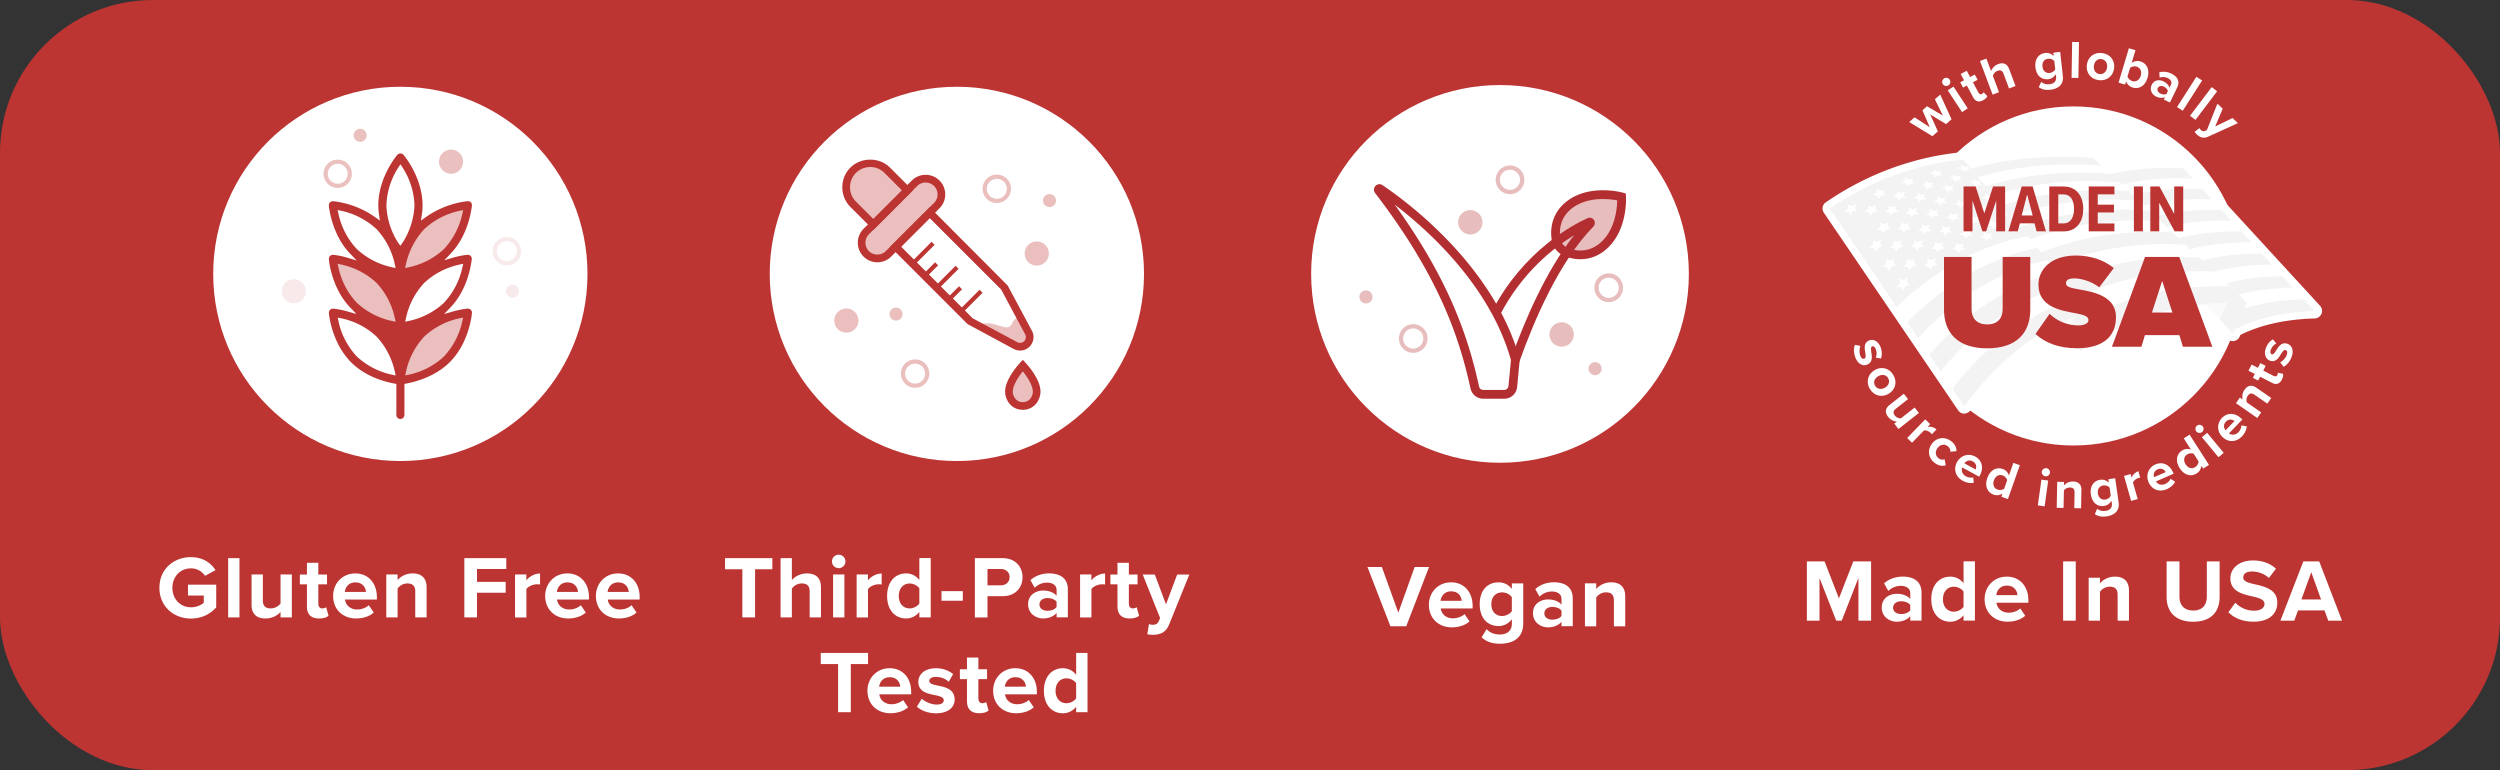 <svg xmlns="http://www.w3.org/2000/svg" id="Layer_1" data-name="Layer 1" viewBox="0 0 655 201.78"><rect x="0" y="0" width="655" height="201.78" fill="#333333" stroke="none"/><defs><style>.cls-2{opacity:.32}.cls-4,.cls-5,.cls-6,.cls-7,.cls-8,.cls-9{stroke-width:0}.cls-5{fill:#b32e31}.cls-6{fill:#bc3533}.cls-7{fill:#8d8d8c}.cls-8{fill:#806fa9}.cls-9{fill:#fff}</style></defs><rect width="655" height="201.78" class="cls-6" rx="40.07" ry="40.07"/><g class="cls-2"><path d="m112.58 67.08 13.52 5.69 2.74 11.6-6.49-1.32-6.76-5.62-3.01-10.35z" class="cls-8"/></g><g class="cls-2"><path d="m129.2 69.3.4-4.02 5.99-7.5 7.49-4.67h4.66l-1.55 4.05-2.56 6.75-4.29 2.93-6.3 3.1-3.84-.64z" class="cls-8"/></g><g class="cls-2"><path d="m146.55 81.39-7.36.73-6.94 5.59-3.05 7.26.4 3.41 4.72-.67 4.93-2.62 4.14-2.71 2.13-4.67 1.4-4.66-.37-1.66z" class="cls-8"/></g><path d="m364.29 164.09-6.01-15.53h3.77l4.31 11.95 4.28-11.95h3.77l-5.98 15.53h-4.15ZM380.2 152.57c3.35 0 5.63 2.51 5.63 6.19v.65h-8.36c.19 1.42 1.33 2.61 3.24 2.61 1.05 0 2.28-.42 3-1.12l1.3 1.91c-1.14 1.05-2.89 1.56-4.63 1.56-3.42 0-6.01-2.3-6.01-5.91 0-3.26 2.4-5.89 5.82-5.89Zm-2.77 4.84h5.54c-.07-1.07-.81-2.49-2.77-2.49-1.84 0-2.63 1.37-2.77 2.49ZM389.49 164.84c.91 1 2.1 1.4 3.52 1.4s3.1-.63 3.1-2.84v-1.14c-.88 1.12-2.1 1.77-3.47 1.77-2.82 0-4.96-1.98-4.96-5.73s2.12-5.73 4.96-5.73c1.35 0 2.56.58 3.47 1.72v-1.44h2.98v10.48c0 4.28-3.31 5.33-6.08 5.33-1.93 0-3.45-.44-4.84-1.68l1.33-2.14Zm6.61-8.36c-.49-.75-1.56-1.28-2.54-1.28-1.68 0-2.84 1.16-2.84 3.1s1.16 3.1 2.84 3.1c.98 0 2.05-.56 2.54-1.28v-3.63ZM409.11 164.09v-1.16c-.77.91-2.1 1.44-3.56 1.44-1.79 0-3.91-1.21-3.91-3.73s2.12-3.59 3.91-3.59c1.49 0 2.82.47 3.56 1.37v-1.56c0-1.14-.98-1.89-2.47-1.89-1.21 0-2.33.44-3.28 1.33l-1.12-1.98c1.37-1.21 3.14-1.77 4.91-1.77 2.56 0 4.91 1.02 4.91 4.26v7.26h-2.96Zm0-4.1c-.49-.65-1.42-.98-2.38-.98-1.16 0-2.12.63-2.12 1.7s.96 1.65 2.12 1.65c.95 0 1.89-.33 2.38-.98v-1.4ZM422.84 164.09v-6.8c0-1.56-.81-2.1-2.07-2.1-1.16 0-2.07.65-2.56 1.33v7.57h-2.96v-11.25h2.96v1.47c.72-.86 2.1-1.75 3.94-1.75 2.47 0 3.66 1.4 3.66 3.59v7.94h-2.96Z" class="cls-9"/><circle cx="250.7" cy="71.76" r="49.03" class="cls-9"/><g class="cls-2"><circle cx="271.63" cy="66.42" r="3.17" class="cls-6"/></g><g class="cls-2"><circle cx="221.75" cy="83.99" r="3.17" class="cls-6"/></g><g class="cls-2"><path d="M239.77 101.6c-1.76 0-3.32-1.24-3.67-3.02-.19-.98.02-1.97.58-2.79a3.69 3.69 0 0 1 2.39-1.56c.99-.19 1.97.02 2.79.58.82.56 1.37 1.4 1.55 2.38.19.98-.02 1.96-.57 2.78-.56.83-1.4 1.38-2.38 1.57a4.2 4.2 0 0 1-.69.06Zm-2.58-3.23a2.622 2.622 0 0 0 3.07 2.09c.68-.13 1.28-.52 1.67-1.1s.53-1.28.4-1.96a2.59 2.59 0 0 0-1.09-1.67c-.58-.4-1.3-.53-1.96-.41-.69.13-1.29.52-1.68 1.1-.39.58-.54 1.27-.41 1.96Z" class="cls-6"/></g><g class="cls-2"><path d="M261.15 53.19c-.74 0-1.46-.22-2.08-.65-.82-.56-1.37-1.4-1.56-2.37-.39-2.02.94-3.97 2.95-4.36.99-.19 1.97.02 2.79.57.83.56 1.38 1.4 1.57 2.38.38 2.02-.95 3.97-2.96 4.36-.24.04-.47.07-.71.07Zm.02-6.34c-.17 0-.34.02-.5.05-.69.13-1.29.52-1.68 1.1-.39.58-.53 1.28-.4 1.96.13.69.52 1.28 1.1 1.67.58.4 1.3.54 1.96.41a2.632 2.632 0 0 0 2.09-3.07 2.59 2.59 0 0 0-1.1-1.67c-.44-.3-.94-.45-1.47-.45Z" class="cls-6"/></g><g class="cls-2"><circle cx="234.76" cy="82.29" r="1.71" class="cls-6"/></g><g class="cls-2"><circle cx="274.97" cy="52.55" r="1.71" class="cls-6"/></g><g class="cls-2"><path d="M267.98 95.74s-3.67 3.92-3.65 6.91c.01 1.48 1.13 3.72 3.65 3.72s3.63-2.24 3.65-3.72c.02-2.99-3.65-6.91-3.65-6.91Z" class="cls-6"/></g><path d="M267.98 107.37c-3.18 0-4.64-2.76-4.65-4.72-.02-3.29 3.52-7.16 3.92-7.6l.73-.78.73.78c.4.43 3.94 4.31 3.91 7.6-.02 1.96-1.47 4.72-4.65 4.72Zm0-10.09c-1.11 1.38-2.65 3.67-2.64 5.36 0 .89.66 2.72 2.64 2.72s2.63-1.83 2.63-2.72c.01-1.68-1.53-3.98-2.63-5.36Z" class="cls-6"/><g class="cls-2"><path d="m237.743 49.88-8.917 8.916-5.289-5.289a6.316 6.316 0 0 1 0-8.923 6.316 6.316 0 0 1 8.924 0l5.289 5.289Z" class="cls-6"/></g><g class="cls-2"><rect width="26.14" height="8.25" x="223.13" y="53.14" class="cls-6" rx="4.13" ry="4.13" transform="rotate(135 236.2 57.265)"/></g><path d="M229.87 68.72c-1.37 0-2.66-.53-3.63-1.51-1.99-2-1.99-5.25 0-7.25l12.65-12.65c2-2.01 5.26-2.01 7.26 0 .97.96 1.5 2.26 1.5 3.63s-.53 2.66-1.5 3.62L233.5 67.21c-.97.98-2.26 1.51-3.64 1.51Zm12.65-20.9c-.8 0-1.6.3-2.21.91l-12.65 12.65a3.145 3.145 0 0 0 0 4.42c1.19 1.19 3.25 1.18 4.41 0l12.66-12.65c.58-.58.91-1.37.91-2.2a3.109 3.109 0 0 0-3.12-3.12Z" class="cls-6"/><path d="m228.82 60.23-6-6c-2.85-2.85-2.85-7.49 0-10.33 2.77-2.77 7.59-2.76 10.35 0l6 6-10.34 10.34Zm-.83-16.47c-1.41 0-2.74.55-3.74 1.55a5.323 5.323 0 0 0 0 7.5l4.57 4.57 7.49-7.49-4.57-4.58c-1.01-1-2.34-1.55-3.75-1.55ZM267.24 91.84c-.57 0-1.14-.14-1.65-.41l-12.09-6.52-20.26-20.26 10.34-10.34 20.44 20.51 6.34 11.84c.74 1.37.49 3.05-.62 4.16-.67.68-1.58 1.03-2.5 1.03Zm-12.42-8.46 11.71 6.27c.6.32 1.33.21 1.8-.26.47-.48.58-1.2.26-1.79l-6.27-11.72-18.73-18.73-7.49 7.49 18.73 18.74Z" class="cls-6"/><g class="cls-2"><path d="M267.27 83s-1.41.03-2.12 1.77c-1.13 2.75-4.69-1.2-8.33.23l9.68 5.7c.72.42 1.63.31 2.22-.28l.69-.69c.57-.57.7-1.44.32-2.15l-2.45-4.57Z" class="cls-6"/></g><path d="m251.295 81.262 5.353-5.353.792.792-5.353 5.353zM248.145 78.121l3.118-3.118.792.792-3.118 3.118zM241.873 71.841l3.119-3.118.792.792-3.119 3.118zM245.007 74.989l5.353-5.353.792.792-5.353 5.353zM238.719 68.702l5.352-5.353.792.792-5.353 5.353z" class="cls-6"/><path d="M194.5 161.76v-12.62h-4.54v-2.91h12.39v2.91h-4.52v12.62h-3.33ZM212.13 161.76v-6.85c0-1.56-.81-2.05-2.1-2.05-1.14 0-2.05.65-2.56 1.33v7.57h-2.96v-15.53h2.96v5.75c.72-.86 2.12-1.75 3.96-1.75 2.47 0 3.66 1.35 3.66 3.54v7.99h-2.96ZM217.97 147.09c0-.98.82-1.77 1.77-1.77s1.77.79 1.77 1.77-.79 1.77-1.77 1.77-1.77-.79-1.77-1.77Zm.3 14.67v-11.25h2.96v11.25h-2.96ZM224.44 161.76v-11.25h2.96v1.54c.79-1 2.19-1.79 3.59-1.79v2.89c-.21-.05-.49-.07-.81-.07-.98 0-2.28.54-2.77 1.26v7.43h-2.96ZM240.87 161.76v-1.42c-.88 1.09-2.12 1.7-3.47 1.7-2.84 0-4.98-2.14-4.98-5.89s2.12-5.92 4.98-5.92c1.33 0 2.58.58 3.47 1.72v-5.73h2.98v15.53h-2.98Zm0-7.61c-.51-.75-1.56-1.28-2.56-1.28-1.68 0-2.84 1.33-2.84 3.28s1.16 3.26 2.84 3.26c1 0 2.05-.54 2.56-1.28v-3.98ZM246.67 157.39v-2.51h5.59v2.51h-5.59ZM255.42 161.76v-15.53h7.26c3.38 0 5.22 2.28 5.22 5.01s-1.86 4.96-5.22 4.96h-3.96v5.57h-3.31Zm6.82-12.69h-3.52v4.28h3.52c1.3 0 2.28-.84 2.28-2.14s-.98-2.14-2.28-2.14ZM276.83 161.76v-1.16c-.77.91-2.1 1.44-3.56 1.44-1.79 0-3.91-1.21-3.91-3.73s2.12-3.59 3.91-3.59c1.49 0 2.82.47 3.56 1.37v-1.56c0-1.14-.98-1.89-2.47-1.89-1.21 0-2.33.44-3.28 1.33l-1.12-1.98c1.37-1.21 3.14-1.77 4.91-1.77 2.56 0 4.91 1.02 4.91 4.26v7.26h-2.96Zm0-4.1c-.49-.65-1.42-.98-2.38-.98-1.16 0-2.12.63-2.12 1.7s.96 1.65 2.12 1.65c.95 0 1.89-.33 2.38-.98v-1.4ZM282.98 161.76v-11.25h2.96v1.54c.79-1 2.19-1.79 3.59-1.79v2.89c-.21-.05-.49-.07-.81-.07-.98 0-2.28.54-2.77 1.26v7.43h-2.96ZM292.78 158.97v-5.87h-1.86v-2.58h1.86v-3.07h2.98v3.07h2.28v2.58h-2.28v5.08c0 .7.37 1.23 1.02 1.23.44 0 .86-.16 1.03-.33l.63 2.24c-.44.4-1.23.72-2.47.72-2.07 0-3.19-1.07-3.19-3.07ZM301.04 163.51c.26.12.65.19.93.19.77 0 1.28-.21 1.56-.81l.42-.96-4.56-11.41h3.17l2.93 7.82 2.93-7.82h3.19l-5.29 13.09c-.84 2.12-2.33 2.68-4.26 2.72-.35 0-1.09-.07-1.47-.16l.44-2.65ZM219.58 186.6v-12.62h-4.54v-2.91h12.39v2.91h-4.52v12.62h-3.33ZM233.1 175.07c3.35 0 5.63 2.51 5.63 6.19v.65h-8.36c.19 1.42 1.33 2.61 3.24 2.61 1.05 0 2.28-.42 3-1.12l1.3 1.91c-1.14 1.05-2.89 1.56-4.63 1.56-3.42 0-6.01-2.3-6.01-5.91 0-3.26 2.4-5.89 5.82-5.89Zm-2.77 4.84h5.54c-.07-1.07-.81-2.49-2.77-2.49-1.84 0-2.63 1.37-2.77 2.49ZM241.49 183.06c.82.77 2.49 1.54 3.89 1.54 1.28 0 1.89-.44 1.89-1.14 0-.79-.98-1.07-2.26-1.33-1.93-.37-4.42-.84-4.42-3.52 0-1.89 1.65-3.54 4.61-3.54 1.91 0 3.42.65 4.52 1.54l-1.16 2.03c-.68-.72-1.96-1.3-3.33-1.3-1.07 0-1.77.4-1.77 1.05 0 .7.88.96 2.14 1.21 1.93.37 4.52.88 4.52 3.68 0 2.07-1.75 3.61-4.87 3.61-1.96 0-3.84-.65-5.03-1.75l1.28-2.07ZM253.35 183.8v-5.87h-1.86v-2.58h1.86v-3.07h2.98v3.07h2.28v2.58h-2.28v5.08c0 .7.37 1.23 1.02 1.23.44 0 .86-.16 1.03-.33l.63 2.24c-.44.4-1.23.72-2.47.72-2.07 0-3.19-1.07-3.19-3.07ZM266.03 175.07c3.35 0 5.63 2.51 5.63 6.19v.65h-8.36c.19 1.42 1.33 2.61 3.24 2.61 1.05 0 2.28-.42 3-1.12l1.3 1.91c-1.14 1.05-2.89 1.56-4.63 1.56-3.42 0-6.01-2.3-6.01-5.91 0-3.26 2.4-5.89 5.82-5.89Zm-2.77 4.84h5.54c-.07-1.07-.81-2.49-2.77-2.49-1.84 0-2.63 1.37-2.77 2.49ZM281.95 186.6v-1.42c-.88 1.09-2.12 1.7-3.47 1.7-2.84 0-4.98-2.14-4.98-5.89s2.12-5.92 4.98-5.92c1.33 0 2.58.58 3.47 1.72v-5.73h2.98v15.53h-2.98Zm0-7.61c-.51-.75-1.56-1.28-2.56-1.28-1.68 0-2.84 1.33-2.84 3.28s1.16 3.26 2.84 3.26c1 0 2.05-.54 2.56-1.28v-3.98ZM487.43 90.62c-.26.62-.35 1.74-.05 2.53.27.73.65.98 1.05.83.45-.17.4-.78.28-1.56-.2-1.18-.46-2.69 1.06-3.25 1.07-.4 2.36.19 2.98 1.87.4 1.08.35 2.08.08 2.89l-1.39-.23c.27-.54.33-1.39.04-2.17-.23-.61-.6-.92-.97-.78-.4.15-.36.7-.24 1.47.2 1.18.45 2.75-1.13 3.34-1.18.44-2.42-.23-3.08-2-.41-1.11-.44-2.32-.07-3.22l1.45.29ZM491.24 96.91c1.69-.94 3.78-.54 4.87 1.42 1.09 1.97.32 3.95-1.37 4.89-1.7.94-3.79.55-4.89-1.42-1.09-1.96-.31-3.94 1.39-4.88Zm2.59 4.68c.93-.51 1.42-1.51.88-2.49-.54-.98-1.64-1.07-2.57-.56-.94.52-1.44 1.51-.9 2.48.54.97 1.65 1.09 2.59.57ZM496.29 110.99l.68-.53c-.7-.04-1.6-.37-2.29-1.25-.92-1.17-.72-2.23.32-3.06l3.8-2.99 1.11 1.41-3.25 2.56c-.74.58-.68 1.17-.21 1.76.43.54 1.07.74 1.57.74l3.62-2.85 1.11 1.41-5.35 4.21-1.11-1.41ZM499.67 114.76l4.75-4.89 1.28 1.25-.65.67c.77-.1 1.71.14 2.31.73l-1.22 1.25c-.07-.11-.18-.24-.33-.38-.42-.41-1.22-.73-1.73-.62l-3.13 3.23-1.28-1.25ZM511.2 115.58c1.11.84 1.42 1.84 1.4 2.62l-1.59.16c.02-.57-.21-1.08-.7-1.45-.87-.66-1.95-.49-2.67.46-.71.95-.59 2.05.27 2.7.5.38 1.06.45 1.59.28l.28 1.57c-.74.23-1.78.21-2.9-.64-1.68-1.27-1.99-3.36-.72-5.04 1.26-1.66 3.36-1.93 5.03-.67ZM517.54 119.62c1.78.97 2.26 2.97 1.2 4.93l-.19.35-4.44-2.43c-.31.81-.05 1.77.96 2.33.56.3 1.33.44 1.92.28l.14 1.39c-.91.23-1.99 0-2.92-.52-1.82-.99-2.52-2.97-1.48-4.89.95-1.73 2.98-2.43 4.8-1.44Zm-2.88 1.77 2.95 1.61c.27-.59.29-1.56-.75-2.13-.98-.53-1.8-.03-2.2.52ZM524.36 130.15l.29-.81c-.73.45-1.55.54-2.32.27-1.62-.57-2.42-2.23-1.66-4.37.74-2.1 2.4-2.95 4.04-2.38.76.27 1.36.85 1.64 1.68l1.15-3.27 1.7.6-3.12 8.88-1.7-.6Zm1.53-4.35c-.14-.53-.63-1.04-1.21-1.25-.96-.34-1.89.19-2.28 1.3-.39 1.1 0 2.1.97 2.43.57.2 1.28.11 1.72-.22l.8-2.28ZM533.91 132.41l.94-6.75 1.78.25-.94 6.75-1.77-.25Zm1.04-8.83c.08-.59.64-.99 1.21-.92.59.08 1 .62.92 1.21-.08.59-.62 1-1.21.92-.57-.08-1-.62-.92-1.21ZM543.46 133.13l.08-4.12c.02-.95-.47-1.28-1.23-1.29-.71-.01-1.26.37-1.57.77l-.09 4.58-1.79-.03.13-6.81 1.79.04-.02.89c.45-.51 1.29-1.03 2.4-1.01 1.5.03 2.2.89 2.17 2.21l-.09 4.81-1.79-.04ZM549.46 133.31c.63.52 1.38.66 2.23.54s1.8-.64 1.61-1.97l-.1-.68c-.43.75-1.1 1.24-1.93 1.36-1.69.24-3.14-.76-3.47-3.01-.32-2.21.78-3.62 2.48-3.86.81-.12 1.58.13 2.23.74l-.12-.87 1.79-.26.9 6.28c.37 2.57-1.52 3.48-3.19 3.72-1.16.17-2.1.03-3.05-.59l.61-1.4Zm3.25-5.58c-.36-.4-1.05-.63-1.63-.55-1.01.14-1.6.94-1.44 2.1.17 1.16.96 1.76 1.97 1.61.59-.08 1.18-.51 1.41-.99l-.31-2.18ZM558.36 131.24l-1.87-6.55 1.72-.49.26.9c.29-.72.98-1.41 1.79-1.64l.48 1.68c-.13 0-.3.04-.49.09-.57.16-1.24.69-1.41 1.19l1.24 4.33-1.72.49ZM564.72 121.67c1.86-.81 3.74.04 4.62 2.08l.16.36-4.64 2.02c.45.74 1.37 1.13 2.43.67.58-.25 1.17-.78 1.4-1.35l1.19.75c-.38.86-1.23 1.56-2.2 1.98-1.9.83-3.89.17-4.76-1.84-.79-1.81-.09-3.85 1.81-4.68Zm-.37 3.36 3.08-1.34c-.3-.58-1.05-1.19-2.14-.72-1.02.44-1.13 1.4-.94 2.05ZM577.22 122.76l-.46-.72c-.09.85-.52 1.56-1.21 2-1.45.93-3.24.54-4.47-1.37-1.2-1.88-.85-3.71.61-4.64.68-.43 1.51-.55 2.33-.26l-1.87-2.92 1.52-.97 5.08 7.92-1.52.97Zm-2.49-3.88c-.5-.21-1.21-.14-1.72.18-.85.55-1.01 1.61-.38 2.6s1.66 1.28 2.51.73c.51-.33.87-.94.89-1.49l-1.3-2.03ZM575.44 113.05c-.38-.46-.3-1.14.14-1.51.46-.38 1.13-.31 1.51.14.38.46.31 1.13-.14 1.51-.45.37-1.13.31-1.51-.14Zm5.8 6.74-4.34-5.25 1.38-1.14 4.34 5.25-1.38 1.14ZM582.14 109.5c1.41-1.47 3.46-1.41 5.07.13l.29.27-3.51 3.65c.7.51 1.7.51 2.5-.32.44-.46.77-1.17.77-1.78l1.38.23c-.02.94-.53 1.92-1.26 2.68-1.44 1.5-3.53 1.66-5.1.14-1.42-1.37-1.57-3.52-.13-5.01Zm.96 3.24 2.32-2.42c-.5-.42-1.43-.69-2.25.17-.77.8-.5 1.73-.07 2.26ZM594.04 105.75l-3.39-2.35c-.78-.54-1.33-.32-1.76.31-.4.58-.39 1.26-.22 1.73l3.77 2.61-1.02 1.47-5.6-3.88 1.02-1.47.73.51c-.18-.66-.15-1.65.49-2.56.85-1.23 1.96-1.34 3.05-.58l3.95 2.74-1.02 1.47ZM595.31 100.33l-3.16-1.63-.52 1-1.39-.72.52-1-1.66-.85.83-1.61 1.66.85.63-1.23 1.39.72-.63 1.23 2.73 1.41c.38.19.77.14.95-.21.12-.24.15-.51.11-.64l1.38.28c.09.35.05.87-.3 1.53-.57 1.12-1.46 1.42-2.54.87ZM597.43 94.92c.61-.3 1.4-1.09 1.69-1.88.27-.73.15-1.16-.25-1.31-.45-.17-.81.33-1.23 1-.62 1.02-1.41 2.33-2.93 1.77-1.07-.4-1.66-1.69-1.04-3.36.4-1.08 1.09-1.81 1.83-2.24l.9 1.09c-.55.23-1.15.83-1.44 1.61-.23.61-.15 1.09.22 1.23.4.15.73-.3 1.14-.96.62-1.02 1.46-2.38 3.04-1.79 1.18.44 1.68 1.75 1.02 3.52-.41 1.11-1.18 2.04-2.05 2.49l-.91-1.16ZM509.87 32.51 505.72 30l2 4.42-1.43 1.27-6.07-3.72 1.39-1.23 3.99 2.58-1.92-4.42 1.19-1.06 4.16 2.44-2.09-4.27 1.39-1.23 2.97 6.47-1.42 1.26ZM509.02 22.04c-.33-.5-.17-1.17.31-1.48.5-.33 1.16-.19 1.48.31.33.5.19 1.16-.31 1.48-.48.32-1.16.19-1.48-.31Zm5.03 7.33-3.74-5.7 1.5-.98 3.74 5.7-1.5.98ZM516.99 25.54l-1.68-3.13-.99.53-.74-1.38 1-.53-.88-1.64 1.59-.85.88 1.64 1.22-.65.74 1.38-1.22.65 1.45 2.71c.2.37.55.55.9.37.24-.13.41-.33.45-.47l.97 1.01c-.12.34-.45.74-1.11 1.09-1.11.59-2.01.34-2.58-.73ZM526.37 23.18l-1.45-3.89c-.33-.88-.9-.99-1.62-.72-.65.24-1.03.81-1.17 1.3l1.61 4.29-1.68.63-3.3-8.81 1.68-.63 1.22 3.26c.23-.64.83-1.44 1.88-1.83 1.4-.52 2.36 0 2.83 1.23l1.7 4.53-1.68.63ZM534.82 21.47c.61.54 1.36.7 2.21.6.85-.1 1.82-.59 1.67-1.92l-.08-.69c-.46.73-1.14 1.21-1.97 1.3-1.69.19-3.12-.85-3.37-3.11-.25-2.21.88-3.59 2.59-3.78.81-.09 1.58.18 2.2.8l-.1-.87 1.79-.2.71 6.3c.29 2.58-1.63 3.43-3.29 3.62-1.16.13-2.1-.03-3.03-.68l.65-1.38Zm3.41-5.48c-.34-.42-1.03-.66-1.61-.6-1.01.11-1.63.89-1.5 2.06.13 1.16.91 1.78 1.92 1.67.59-.07 1.2-.48 1.44-.94l-.25-2.19ZM542.75 20.39l.15-9.4 1.79.03-.15 9.4-1.79-.03ZM546.75 16.98c.24-1.92 1.79-3.37 4.02-3.08 2.24.29 3.38 2.08 3.13 4-.25 1.93-1.8 3.38-4.04 3.1-2.22-.28-3.36-2.08-3.11-4.01Zm5.3.68c.13-1.05-.38-2.04-1.48-2.18-1.11-.14-1.84.69-1.97 1.74-.14 1.06.36 2.05 1.47 2.19 1.11.14 1.85-.69 1.99-1.75ZM555.06 21.65l2.71-9.01 1.72.52-1 3.32c.71-.51 1.54-.63 2.31-.39 1.66.5 2.5 2.17 1.86 4.3-.65 2.17-2.27 3.04-3.92 2.55-.78-.24-1.39-.8-1.72-1.59l-.25.82-1.71-.52Zm2.34-1.58c.16.5.7 1.01 1.25 1.17 1 .3 1.89-.26 2.23-1.39.34-1.13-.09-2.1-1.09-2.4-.55-.17-1.29-.03-1.7.31l-.69 2.31ZM566.91 26.09l.31-.63c-.66.29-1.53.23-2.33-.16-.98-.48-1.81-1.7-1.15-3.07.7-1.43 2.1-1.39 3.08-.92.81.39 1.41 1 1.58 1.69l.41-.85c.3-.62-.03-1.29-.85-1.68-.66-.32-1.39-.38-2.14-.15l-.08-1.38c1.07-.3 2.18-.13 3.15.34 1.4.68 2.41 1.86 1.55 3.62l-1.92 3.96-1.61-.78Zm1.08-2.23c-.09-.48-.52-.91-1.04-1.16-.63-.31-1.32-.22-1.61.37-.28.57.08 1.15.72 1.46.52.25 1.11.32 1.55.1l.37-.76ZM570.38 28.05l5.07-7.93 1.51.96-5.07 7.93-1.51-.96ZM573.79 30.33l5.67-7.5 1.43 1.08-5.67 7.5-1.43-1.08ZM576.27 33.56c.06.16.21.35.33.47.34.32.65.44 1.03.29l.58-.25 2.75-6.91 1.39 1.32-1.97 4.66 4.55-2.21 1.4 1.33-7.77 3.54c-1.25.58-2.14.21-3.01-.58-.15-.15-.45-.49-.58-.68l1.3-.98Z" class="cls-9"/><circle cx="543.23" cy="72.3" r="44.42" class="cls-9"/><path d="M514.86 108.38h-.22c-.64-.01-1.24-.33-1.6-.86l-35.19-51.78c-.61-.9-.38-2.12.51-2.73 10.75-7.41 23.12-11.95 35.78-13.14h.1c.64-.07 1.28.19 1.69.69l1.18 1.4c4.39-1.17 9.07-1.99 13.92-2.45 5.72-.54 11.64-.56 17.62-.08.45.04.87.22 1.19.53l3.73 3.51c2.37-.55 4.9-.95 7.55-1.2 3.49-.33 7.2-.39 11.04-.18.52.03 1 .26 1.35.64l2.45 2.67 5 5.44 5.12 5.58 5.25 5.71 2.67 2.91 2.7 2.94 2.74 2.98 5.58 6.07 2.84 3.1c.52.57.67 1.39.36 2.1-.28.67-.91 1.13-1.63 1.2h-.13c-1.39.04-2.77.12-4.1.25-5.89.55-11.06 1.92-15.36 4.06l-.22.48c-.28.61-.84 1.03-1.5 1.13-.04 0-.08.01-.12.01-.62.06-1.23-.18-1.65-.65l-3.47-3.86-2.91-3.18c-11.54 1.34-21.9 5.31-30.8 11.82a1.965 1.965 0 0 1-1.55.34c-.54-.11-1.01-.44-1.3-.92l-2.61-4.34c-.09-.1-.17-.21-.24-.32l-.93-1.55c-8.65 4.47-16.74 11.64-23.47 20.83-.34.46-.85.75-1.41.8Z" class="cls-9"/><g style="opacity:.05"><path d="M606.41 81.49c-8.48.23-16.04 2.03-21.9 5.37-1-1.1-2-2.2-3-3.29 5.91-3.28 13.52-5.01 22.05-5.18l2.84 3.1Z" class="cls-4"/><path d="M603.56 78.4c-8.53.17-16.14 1.9-22.05 5.18-.99-1.09-1.98-2.17-2.96-3.24 5.96-3.21 13.63-4.88 22.2-4.99l2.81 3.05Z" class="cls-9"/><path d="M600.75 75.34c-8.57.11-16.24 1.78-22.2 4.99-.98-1.07-1.96-2.14-2.92-3.2 6.01-3.14 13.74-4.75 22.35-4.8l2.77 3.02Z" class="cls-4"/><path d="M597.98 72.32c-8.62.05-16.34 1.66-22.35 4.8l-2.89-3.16c6.07-3.08 13.84-4.63 22.51-4.62l2.74 2.98Z" class="cls-9"/><path d="M595.24 69.34c-8.66 0-16.44 1.54-22.51 4.62-.95-1.05-1.91-2.08-2.85-3.12 6.12-3.02 13.95-4.5 22.66-4.44l2.71 2.94Z" class="cls-4"/><path d="M592.54 66.4c-8.71-.06-16.54 1.42-22.66 4.44l-2.82-3.09c6.17-2.96 14.05-4.38 22.8-4.26l2.67 2.91Z" class="cls-9"/><path d="M589.87 63.49c-8.75-.12-16.63 1.3-22.8 4.26l-2.78-3.05c6.22-2.9 14.15-4.26 22.94-4.09l2.64 2.87Z" class="cls-4"/><path d="M587.22 60.62c-8.79-.17-16.73 1.19-22.94 4.09-.92-1.01-1.84-2.01-2.75-3.01 6.27-2.84 14.25-4.14 23.08-3.92l2.61 2.84Z" class="cls-9"/><path d="M584.62 57.78c-8.84-.22-16.82 1.08-23.08 3.92-.91-1-1.81-1.99-2.72-2.98 6.32-2.78 14.35-4.02 23.23-3.75l2.58 2.81Z" class="cls-4"/><path d="M582.04 54.97c-8.87-.28-16.91.97-23.23 3.75-.9-.98-1.79-1.96-2.68-2.94 6.36-2.72 14.45-3.91 23.36-3.58l2.54 2.77Z" class="cls-9"/><path d="M579.5 52.2c-8.92-.33-17 .86-23.36 3.58-.89-.97-1.77-1.94-2.65-2.9 6.41-2.66 14.55-3.8 23.5-3.41l2.52 2.74Z" class="cls-4"/><path d="M576.98 49.46c-8.95-.39-17.09.75-23.5 3.41-.88-.96-1.75-1.92-2.62-2.87 6.45-2.61 14.64-3.68 23.63-3.25l2.49 2.71Z" class="cls-9"/><path d="M574.49 46.76c-8.99-.43-17.18.64-23.63 3.25-.87-.95-1.73-1.89-2.59-2.84 6.5-2.55 14.73-3.57 23.77-3.08l2.45 2.67ZM588.7 79.28l-3.72 8.16-3.47-3.86 2.99-6.41 4.2 2.11z" class="cls-4"/><path d="m584.74 76.62-3.23 6.96-3.59-3.94 3.04-6.05 3.78 3.03z" class="cls-7"/><path d="M545.18 91.95c12.54-9.17 27.48-13.17 43.52-12.67-1.54-1.45-3.05-2.87-4.51-4.25-15.51-.57-30.09 2.97-42.44 11.22 1.11 1.84 2.25 3.74 3.44 5.7Z" class="cls-4"/><path d="M541.74 86.25c12.35-8.24 26.93-11.79 42.44-11.22-1.43-1.34-2.82-2.65-4.18-3.93-15.02-.64-29.25 2.52-41.39 9.95 1.01 1.68 2.06 3.41 3.13 5.2Z" class="cls-9"/><path d="M538.61 81.05c12.14-7.43 26.37-10.59 41.39-9.95-1.33-1.25-2.62-2.47-3.88-3.65-14.56-.69-28.45 2.12-40.38 8.85.93 1.54 1.89 3.13 2.87 4.76Z" class="cls-4"/><path d="M535.74 76.29c11.93-6.73 25.82-9.54 40.38-8.85-1.23-1.16-2.44-2.3-3.62-3.4-14.12-.73-27.68 1.78-39.4 7.88.85 1.42 1.73 2.88 2.64 4.37Z" class="cls-9"/><path d="M533.11 71.92c11.72-6.1 25.28-8.61 39.4-7.88-1.15-1.08-2.28-2.14-3.38-3.18-13.71-.77-26.95 1.47-38.45 7.02.79 1.31 1.6 2.65 2.43 4.03Z" class="cls-4"/><path d="M530.67 67.88c11.5-5.55 24.75-7.79 38.45-7.02-1.08-1.01-2.13-2-3.16-2.98-13.32-.8-26.26 1.2-37.54 6.27.73 1.21 1.48 2.46 2.25 3.73Z" class="cls-9"/><path d="M528.42 64.15c11.28-5.07 24.22-7.06 37.54-6.27l-2.97-2.79c-12.95-.82-25.6.96-36.66 5.59.68 1.13 1.37 2.28 2.09 3.46Z" class="cls-4"/><path d="M526.33 60.69c11.07-4.63 23.72-6.41 36.66-5.59-.95-.89-1.88-1.77-2.79-2.62-12.6-.84-24.96.75-35.82 4.99.63 1.05 1.28 2.12 1.94 3.22Z" class="cls-9"/><path d="M524.39 57.46c10.86-4.24 23.22-5.83 35.82-4.99-.89-.84-1.77-1.66-2.62-2.47-12.27-.86-24.36.56-35.01 4.45l1.81 3.01Z" class="cls-4"/><path d="M522.58 54.46c10.65-3.89 22.74-5.31 35.01-4.45-.84-.79-1.67-1.57-2.47-2.33-11.96-.87-23.78.39-34.23 3.97.55.92 1.12 1.85 1.69 2.81Z" class="cls-9"/><path d="M520.88 51.65c10.45-3.58 22.27-4.84 34.23-3.97-.79-.75-1.57-1.48-2.34-2.2-11.66-.88-23.23.24-33.48 3.54.52.86 1.05 1.74 1.59 2.63Z" class="cls-4"/><path d="M519.3 49.01c10.25-3.29 21.82-4.42 33.48-3.54-.75-.71-1.49-1.4-2.21-2.08-11.37-.89-22.71.11-32.76 3.15.49.81.98 1.63 1.49 2.47Z" class="cls-9"/><path d="M516.4 44.21c.46.76.93 1.54 1.4 2.33 10.05-3.04 21.38-4.04 32.76-3.15-.71-.67-1.41-1.33-2.1-1.97-11.1-.9-22.2-.01-32.06 2.79ZM547.6 81.42l-2.42 10.53-2.81-4.66.92-5.87h4.31z" class="cls-4"/><path d="m544.36 78.87-2.04 8.42-2.74-4.55.96-5.72 3.82 1.85z" class="cls-7"/><path d="M544.71 77.97c.96 1.14 1.92 2.29 2.89 3.45-11.77 3.55-23.39 11.93-32.96 25.01-1.06-1.56-2.11-3.11-3.15-4.64 9.72-12.52 21.42-20.5 33.22-23.82Z" class="cls-4"/><path d="m541.88 74.6 2.83 3.37c-11.8 3.32-23.51 11.29-33.22 23.82-1.03-1.52-2.05-3.02-3.07-4.51 9.85-11.99 21.63-19.59 33.46-22.68Z" class="cls-9"/><path d="M539.11 71.3c.92 1.09 1.84 2.19 2.77 3.3-11.83 3.09-23.61 10.68-33.46 22.68-1-1.48-2-2.94-2.99-4.39 9.98-11.49 21.83-18.71 33.68-21.58Z" class="cls-4"/><path d="M536.41 68.07c.9 1.07 1.8 2.14 2.71 3.23-11.85 2.87-23.7 10.1-33.68 21.58-.98-1.44-1.95-2.86-2.91-4.27 10.09-11 22.01-17.88 33.88-20.53Z" class="cls-9"/><path d="m533.75 64.91 2.65 3.16c-11.86 2.66-23.79 9.53-33.88 20.53-.95-1.4-1.9-2.79-2.83-4.17 10.2-10.53 22.18-17.07 34.06-19.53Z" class="cls-4"/><path d="M531.16 61.82c.86 1.02 1.73 2.06 2.6 3.09-11.88 2.45-23.86 8.99-34.06 19.53-.93-1.36-1.85-2.72-2.76-4.06 10.3-10.09 22.33-16.3 34.22-18.56Z" class="cls-9"/><path d="M528.61 58.79c.84 1 1.69 2.01 2.54 3.03-11.89 2.26-23.92 8.48-34.22 18.56-.9-1.33-1.8-2.65-2.69-3.96 10.39-9.66 22.47-15.56 34.36-17.64Z" class="cls-4"/><path d="M526.12 55.82c.82.98 1.66 1.97 2.49 2.97-11.89 2.07-23.98 7.98-34.36 17.64-.88-1.3-1.76-2.58-2.62-3.86 10.47-9.25 22.6-14.86 34.49-16.75Z" class="cls-9"/><path d="M523.68 52.91c.81.96 1.62 1.93 2.44 2.91-11.9 1.89-24.02 7.5-34.49 16.75-.86-1.26-1.71-2.52-2.56-3.76 10.54-8.86 22.71-14.17 34.61-15.9Z" class="cls-4"/><path d="M521.29 50.06c.79.94 1.59 1.89 2.39 2.85-11.9 1.72-24.06 7.04-34.61 15.9-.84-1.23-1.67-2.46-2.49-3.67 10.61-8.48 22.81-13.52 34.71-15.08Z" class="cls-9"/><path d="M518.94 47.27c.78.92 1.56 1.86 2.34 2.79-11.9 1.56-24.1 6.6-34.71 15.08-.82-1.2-1.63-2.4-2.43-3.58 10.68-8.12 22.91-12.89 34.8-14.29Z" class="cls-4"/><path d="M516.65 44.53c.76.91 1.53 1.82 2.3 2.74-11.89 1.4-24.12 6.17-34.8 14.29-.8-1.17-1.59-2.34-2.38-3.5 10.73-7.77 22.99-12.29 34.88-13.53Z" class="cls-9"/><path d="M479.45 54.65c10.79-7.44 23.06-11.71 34.94-12.81.75.89 1.5 1.78 2.25 2.69-11.89 1.24-24.14 5.76-34.88 13.53-.78-1.15-1.55-2.28-2.32-3.41Z" class="cls-4"/><path d="M479.45 54.65c10.79-7.44 23.06-11.71 34.94-12.81l16.76 19.97c-11.89 2.26-23.92 8.48-34.22 18.56-6.17-9.08-11.99-17.64-17.49-25.73Z" class="cls-4"/><path d="M484.16 53.59c.33.14.66.27.99.41.39-.19.78-.37 1.18-.55-.14.34-.27.68-.4 1.03.25.22.49.45.74.67l-1.24.24c-.24.33-.48.67-.71 1.01-.12-.31-.25-.61-.37-.92-.39-.02-.79-.03-1.18-.05.34-.28.67-.55 1.01-.82v-1.02ZM491.64 49.54c.33.15.66.29.99.44.39-.14.78-.27 1.18-.4-.14.29-.27.59-.41.88.24.22.49.43.74.65l-1.24.12-.72.84-.36-.84c-.39-.05-.79-.09-1.18-.13.34-.22.68-.44 1.02-.65v-.91ZM499.11 46.51c.33.16.65.31.98.47.39-.09.78-.18 1.17-.26-.14.25-.27.5-.41.76l.73.64h-1.23l-.72.69-.36-.78c-.39-.07-.78-.14-1.18-.21.34-.17.68-.34 1.02-.5v-.81ZM506.51 44.39c.32.17.65.33.97.5.38-.05.77-.09 1.15-.14-.13.21-.26.42-.4.64l.72.63c-.41-.03-.81-.07-1.22-.1-.24.18-.47.37-.71.56l-.36-.72c-.39-.1-.78-.19-1.16-.28.33-.12.67-.25 1-.37v-.72ZM513.8 43.13c.32.18.64.35.96.53.38 0 .76-.02 1.14-.02-.13.18-.26.36-.38.54l.72.63c-.4-.07-.8-.13-1.2-.19-.23.14-.46.29-.69.44-.12-.23-.24-.45-.36-.68-.38-.12-.77-.24-1.15-.35.33-.08.66-.16.98-.24 0-.22 0-.43-.01-.64ZM489.45 53.81c.33.14.66.28.99.43.39-.17.78-.33 1.18-.49-.13.32-.27.65-.4.98.25.22.5.45.75.67-.42.06-.83.13-1.24.19-.24.31-.48.63-.71.95-.12-.3-.25-.6-.37-.9-.4-.03-.79-.06-1.19-.08.34-.26.67-.51 1.01-.76 0-.33-.01-.66-.01-.99ZM496.92 50.14c.33.15.66.3.99.46.39-.12.78-.23 1.17-.34-.13.28-.27.56-.4.84.25.22.49.44.74.65-.41.02-.83.05-1.24.07-.24.26-.48.52-.72.79-.12-.28-.25-.55-.37-.83-.4-.06-.79-.11-1.18-.17l1.02-.6v-.88ZM504.35 47.45c.33.16.65.32.98.49.39-.07.78-.14 1.16-.21-.13.24-.26.47-.4.72.24.21.49.43.74.64-.41-.01-.82-.03-1.23-.04-.24.21-.47.43-.71.64-.12-.26-.24-.51-.37-.76-.39-.08-.78-.16-1.18-.24.34-.15.67-.3 1.01-.45 0-.26 0-.52-.01-.78ZM511.7 45.67c.32.17.65.34.97.52l1.15-.09-.39.6c.24.21.49.42.73.63-.41-.05-.81-.09-1.21-.14-.23.17-.47.34-.7.51-.12-.24-.24-.48-.37-.71-.39-.11-.78-.21-1.16-.31.33-.11.66-.21.99-.32 0-.23-.01-.47-.02-.7ZM494.82 53.87c.33.15.67.3 1 .44.39-.15.78-.29 1.18-.43-.13.31-.26.61-.39.93.25.22.5.45.75.67-.42.04-.83.09-1.25.14-.24.29-.47.59-.71.88-.13-.29-.25-.58-.38-.87l-1.19-.12c.34-.24.67-.47 1.01-.7 0-.32-.01-.63-.02-.95ZM502.27 50.61c.33.16.66.32.99.47.39-.1.78-.19 1.17-.29-.13.26-.26.52-.39.79.25.22.5.44.75.65-.41 0-.83.01-1.24.02-.24.24-.47.48-.71.73-.13-.27-.25-.54-.37-.81-.4-.07-.79-.14-1.18-.2.34-.18.67-.36 1.01-.54 0-.28-.01-.56-.02-.84ZM509.66 48.31c.33.17.66.34.98.5.38-.06.77-.11 1.16-.16-.13.22-.26.45-.38.67.25.21.49.43.74.64-.41-.03-.82-.06-1.22-.08-.23.19-.47.39-.7.59-.12-.25-.25-.5-.37-.75-.39-.09-.78-.19-1.17-.28.33-.13.67-.27 1-.39 0-.25-.01-.5-.02-.75ZM516.94 46.9c.32.18.65.36.97.54.38-.02.76-.03 1.14-.04-.12.19-.25.37-.37.56.25.21.49.43.74.64l-1.21-.18c-.23.15-.46.31-.69.46-.12-.23-.25-.47-.37-.7-.39-.12-.77-.23-1.16-.35.33-.09.65-.18.98-.26 0-.22-.02-.45-.03-.67ZM492.7 58.35c.34.14.67.29 1.01.43.39-.18.78-.36 1.17-.53-.13.34-.26.68-.38 1.03.25.23.51.46.76.69-.42.07-.83.14-1.25.22-.23.33-.47.66-.7 1l-.39-.93c-.4-.02-.8-.05-1.2-.07.33-.27.67-.54 1-.81l-.03-1.03ZM500.14 54.42c.33.15.67.31 1 .46.39-.13.78-.25 1.17-.37-.13.29-.26.58-.39.88.25.22.5.45.76.67l-1.24.09c-.24.27-.47.55-.7.83-.13-.29-.26-.57-.39-.86-.4-.05-.8-.1-1.19-.16.34-.22.67-.43 1.01-.64 0-.31-.02-.61-.03-.91ZM507.56 51.52c.33.16.66.33 1 .49l1.16-.24c-.13.25-.26.5-.38.75l.75.66c-.41 0-.82-.02-1.23-.02-.23.22-.47.45-.7.68-.13-.26-.26-.53-.38-.79-.4-.08-.79-.16-1.18-.23.33-.16.67-.33 1-.48 0-.27-.02-.54-.03-.81ZM514.88 49.57c.33.17.66.35.99.52.38-.04.77-.08 1.15-.11-.12.21-.25.42-.37.63.25.22.5.43.75.65-.41-.04-.81-.09-1.22-.13l-.69.54c-.13-.25-.25-.49-.38-.73-.39-.1-.78-.21-1.17-.31.33-.12.66-.23.99-.34l-.03-.72ZM490.71 62.96l1.02.42 1.17-.63c-.12.37-.25.75-.37 1.13.26.24.52.47.77.71-.42.1-.83.19-1.24.3-.23.37-.46.74-.68 1.12-.14-.33-.27-.66-.41-.99-.4 0-.8-.01-1.2-.02l.99-.93c-.02-.37-.03-.74-.05-1.11ZM498.11 58.34c.34.15.67.3 1.01.45.39-.16.78-.31 1.17-.46-.13.32-.25.64-.38.97.26.23.51.46.77.69-.42.05-.83.11-1.25.16-.23.31-.47.62-.7.93-.13-.3-.27-.6-.4-.91-.4-.04-.8-.07-1.2-.11.33-.25.67-.5 1-.74-.01-.33-.03-.66-.04-.98ZM505.53 54.84c.33.16.67.32 1.01.48.39-.11.78-.21 1.17-.32-.13.27-.25.55-.38.83l.76.67c-.41.01-.83.03-1.24.04-.23.25-.47.51-.7.77-.13-.28-.26-.56-.39-.83-.4-.07-.8-.13-1.19-.19.33-.19.67-.39 1-.57l-.03-.88ZM512.89 52.34c.33.17.66.34 1 .51.38-.06.77-.12 1.16-.18-.12.23-.25.47-.37.7.25.22.5.44.76.66-.41-.02-.82-.05-1.23-.07-.23.2-.46.41-.69.62-.13-.26-.26-.52-.39-.77l-1.18-.27c.33-.14.66-.29.99-.42-.01-.26-.02-.52-.04-.78ZM520.17 50.77l.99.54c.38-.02.76-.04 1.14-.05-.12.19-.24.39-.36.59.25.22.5.44.75.65-.41-.06-.81-.12-1.22-.17-.23.16-.45.32-.68.49l-.39-.72c-.39-.12-.78-.23-1.17-.35.33-.1.65-.2.98-.29-.01-.23-.03-.47-.04-.7ZM496.07 63.04c.34.14.68.29 1.02.43l1.17-.57-.36 1.08c.26.24.52.47.78.71l-1.25.24c-.23.35-.46.7-.68 1.05-.14-.32-.28-.65-.41-.97-.4-.02-.8-.04-1.2-.05.33-.29.66-.58 1-.86-.02-.36-.04-.72-.05-1.07ZM503.47 58.84c.34.15.68.31 1.02.47.39-.14.78-.27 1.17-.41-.12.3-.25.61-.37.92.26.23.52.46.77.69-.42.04-.83.07-1.25.11l-.69.87c-.14-.3-.27-.59-.4-.89-.4-.05-.8-.1-1.2-.14.33-.23.67-.46 1-.68-.02-.32-.03-.63-.05-.95ZM510.85 55.72c.34.17.67.33 1.01.5.39-.09.77-.18 1.16-.26-.12.26-.25.52-.37.79.26.22.51.45.77.67h-1.24c-.23.24-.46.47-.69.72-.13-.27-.27-.55-.4-.82-.4-.08-.8-.15-1.19-.23.33-.18.66-.35 1-.52-.01-.28-.03-.56-.04-.85ZM518.16 53.58c.33.18.67.35 1 .53.38-.05.77-.09 1.15-.13l-.36.66c.25.22.51.44.76.67-.41-.04-.82-.08-1.23-.11-.23.19-.45.38-.68.57-.13-.25-.27-.51-.4-.76-.39-.1-.79-.21-1.18-.31.33-.13.66-.25.98-.37-.02-.25-.03-.5-.05-.75ZM494.14 67.88c.34.14.69.28 1.03.42.39-.23.77-.45 1.16-.67-.12.39-.23.79-.35 1.19l.79.73-1.25.33c-.22.39-.45.78-.67 1.18-.14-.34-.29-.69-.43-1.03h-1.21c.33-.33.65-.66.98-.98-.02-.39-.05-.77-.07-1.16ZM501.5 62.95c.34.15.68.3 1.03.45.39-.17.78-.34 1.17-.5l-.36 1.02c.26.23.52.47.79.7-.42.06-.84.12-1.25.19-.23.32-.46.65-.68.98-.14-.31-.28-.63-.42-.94-.4-.03-.81-.07-1.21-.1.33-.27.66-.53 1-.79l-.06-1.03ZM508.89 59.2l1.02.48c.39-.12.78-.23 1.17-.34l-.36.87.78.69-1.25.06c-.23.27-.46.54-.68.81-.14-.29-.27-.58-.41-.86l-1.2-.18c.33-.21.66-.41 1-.61-.02-.31-.04-.61-.05-.91ZM516.23 56.49c.34.17.67.34 1.01.52.39-.07.77-.14 1.16-.2-.12.24-.24.49-.36.74l.77.68c-.41-.02-.82-.04-1.24-.05-.23.22-.45.44-.68.66-.14-.27-.27-.53-.41-.8-.4-.09-.8-.18-1.19-.27.33-.16.66-.31.99-.46-.02-.27-.04-.54-.05-.81ZM523.48 54.75c.33.18.67.37 1 .55.38-.03.76-.05 1.14-.07-.12.2-.23.41-.35.62.26.22.51.45.77.67-.41-.06-.82-.11-1.22-.16-.22.17-.45.34-.67.52-.14-.25-.27-.5-.41-.74-.39-.12-.79-.23-1.18-.34.32-.11.65-.21.98-.31l-.06-.72ZM499.54 67.89c.35.15.69.29 1.04.44.39-.21.78-.41 1.17-.61-.12.37-.23.75-.35 1.13.27.24.53.48.8.73-.42.09-.84.18-1.25.27-.22.37-.45.74-.67 1.11-.15-.34-.29-.67-.43-1-.4-.01-.81-.03-1.21-.04.33-.31.66-.61.98-.91-.03-.37-.05-.75-.07-1.12ZM506.9 63.39c.34.16.69.31 1.03.47.39-.15.78-.3 1.17-.44-.12.32-.24.64-.35.97.26.23.53.47.79.71-.42.04-.84.09-1.25.14-.23.3-.45.61-.68.92-.14-.31-.28-.61-.42-.92-.4-.05-.81-.09-1.21-.13.33-.24.66-.49.99-.72l-.06-.99ZM514.25 60.03c.34.17.68.34 1.02.5.39-.1.77-.2 1.16-.29-.12.27-.24.55-.35.82l.78.69c-.42 0-.83 0-1.24.01-.23.25-.45.5-.68.76-.14-.28-.28-.56-.42-.85-.4-.07-.8-.15-1.2-.22.33-.19.66-.37.99-.55l-.06-.88ZM521.54 57.71c.34.18.68.36 1.01.54l1.15-.15c-.12.23-.23.46-.35.7.26.23.52.45.78.68-.41-.04-.82-.07-1.23-.1-.22.2-.45.4-.67.61l-.42-.78c-.4-.1-.8-.2-1.19-.3.33-.14.65-.27.98-.4l-.06-.78ZM497.7 72.97l1.05.42c.38-.24.77-.48 1.16-.72-.11.41-.22.83-.33 1.25l.81.75-1.25.36c-.22.41-.43.82-.65 1.24-.15-.36-.3-.71-.45-1.07-.41 0-.81.01-1.21.02.32-.35.64-.7.97-1.04l-.09-1.21ZM505 67.71c.35.15.69.3 1.04.46l1.17-.54c-.11.35-.23.71-.34 1.07.27.24.54.48.8.72-.42.07-.84.14-1.25.22-.22.34-.45.69-.67 1.04-.15-.33-.29-.65-.44-.97-.41-.03-.81-.06-1.22-.08.33-.28.66-.56.99-.83-.03-.36-.05-.72-.08-1.07ZM512.35 63.69c.34.16.69.33 1.03.49.39-.13.78-.25 1.16-.38-.12.3-.23.6-.35.91l.8.71c-.42.03-.83.05-1.25.08-.22.28-.45.57-.67.86-.14-.3-.29-.6-.43-.89-.4-.06-.81-.12-1.21-.17.33-.22.66-.44.99-.65-.02-.32-.05-.63-.07-.95ZM519.66 60.77c.34.17.68.35 1.03.52.38-.08.77-.16 1.15-.23-.12.26-.23.51-.34.77.26.23.53.46.79.69-.41-.01-.83-.03-1.24-.04-.22.23-.45.46-.67.7-.14-.28-.28-.55-.43-.83-.4-.09-.8-.17-1.2-.26.33-.17.65-.33.98-.49-.02-.28-.05-.56-.07-.84ZM526.9 58.85c.34.19.68.37 1.02.56l1.14-.09c-.11.21-.23.43-.34.65l.78.69-1.23-.15c-.22.18-.44.36-.66.55-.14-.26-.28-.51-.42-.77-.4-.12-.8-.23-1.19-.34.32-.12.65-.23.97-.34-.02-.25-.05-.5-.07-.75Z" class="cls-9"/></g><path d="M523.01 60.61v-8.07l-2.64 8.07h-.97l-2.61-8.07v8.07h-2.34V48.86h3.17l2.27 7.05 2.29-7.05h3.16v11.75h-2.33ZM533.59 60.61l-.55-2.1h-3.84l-.55 2.1h-2.45l3.49-11.75h2.86l3.49 11.75h-2.45Zm-2.47-9.66-1.45 5.5h2.89l-1.45-5.5ZM536.91 60.61V48.86h3.79c3.24 0 5.11 2.43 5.11 5.89s-1.85 5.87-5.11 5.87h-3.79Zm2.36-2.08h1.43c1.74 0 2.7-1.55 2.7-3.79s-.92-3.81-2.7-3.81h-1.43v7.6ZM547.25 60.61V48.86h6.73v2.06h-4.37v2.7h4.25v2.04h-4.25v2.89h4.37v2.06h-6.73ZM559.08 60.61V48.86h2.36v11.75h-2.36ZM569.74 60.61l-4.02-7.49v7.49h-2.34V48.86h2.4l3.86 7.19v-7.19H572v11.75h-2.26ZM509.32 67.32h7.23v13.61c0 2.26 1.16 4.06 4.09 4.06s4.06-1.8 4.06-4.06V67.32h7.23v13.82c0 5.85-3.35 10.12-11.28 10.12s-11.32-4.27-11.32-10.08V67.32ZM536.99 82.23c1.76 1.69 4.41 3.03 7.58 3.03 1.34 0 2.61-.46 2.61-1.38s-.99-1.38-3.31-1.8c-3.88-.71-9.8-1.62-9.8-7.51 0-3.99 3.31-7.62 9.77-7.62 3.84 0 7.3 1.09 9.98 3.28l-3.81 5.04c-2.04-1.55-4.69-2.33-6.56-2.33-1.76 0-2.15.63-2.15 1.23 0 .92.95 1.23 3.46 1.66 3.88.67 9.63 1.8 9.63 7.23s-3.84 8.18-10.16 8.18c-5.01 0-8.43-1.48-10.93-3.74l3.7-5.29ZM571.92 90.84l-.92-3.03h-9.03l-.92 3.03h-7.72L562 67.32h8.96l8.67 23.52h-7.72Zm-5.43-17.24-2.68 8.29h5.36l-2.68-8.29Z" class="cls-6"/><path d="M486.91 162.61v-11.18l-4.38 11.18h-1.44l-4.38-11.18v11.18h-3.31v-15.53h4.63l3.77 9.69 3.77-9.69h4.66v15.53h-3.33ZM500.49 162.61v-1.16c-.77.91-2.1 1.44-3.56 1.44-1.79 0-3.91-1.21-3.91-3.73s2.12-3.59 3.91-3.59c1.49 0 2.82.47 3.56 1.37v-1.56c0-1.14-.98-1.89-2.47-1.89-1.21 0-2.33.44-3.28 1.33l-1.12-1.98c1.37-1.21 3.14-1.77 4.91-1.77 2.56 0 4.91 1.02 4.91 4.26v7.26h-2.96Zm0-4.1c-.49-.65-1.42-.98-2.38-.98-1.16 0-2.12.63-2.12 1.7s.96 1.65 2.12 1.65c.95 0 1.89-.33 2.38-.98v-1.4ZM514.45 162.61v-1.42c-.88 1.09-2.12 1.7-3.47 1.7-2.84 0-4.98-2.14-4.98-5.89s2.12-5.92 4.98-5.92c1.33 0 2.58.58 3.47 1.72v-5.73h2.98v15.53h-2.98Zm0-7.61c-.51-.75-1.56-1.28-2.56-1.28-1.68 0-2.84 1.33-2.84 3.28s1.16 3.26 2.84 3.26c1 0 2.05-.54 2.56-1.28V155ZM525.8 151.08c3.35 0 5.63 2.51 5.63 6.19v.65h-8.36c.19 1.42 1.33 2.61 3.24 2.61 1.05 0 2.28-.42 3-1.12l1.3 1.91c-1.14 1.05-2.89 1.56-4.63 1.56-3.42 0-6.01-2.3-6.01-5.91 0-3.26 2.4-5.89 5.82-5.89Zm-2.77 4.84h5.54c-.07-1.07-.81-2.49-2.77-2.49-1.84 0-2.63 1.37-2.77 2.49ZM540.54 162.61v-15.53h3.31v15.53h-3.31ZM554.82 162.61v-6.8c0-1.56-.81-2.1-2.07-2.1-1.16 0-2.07.65-2.56 1.33v7.57h-2.96v-11.25h2.96v1.47c.72-.86 2.1-1.75 3.94-1.75 2.47 0 3.66 1.4 3.66 3.59v7.94h-2.96ZM567.67 147.08h3.35v9.22c0 2.17 1.19 3.66 3.61 3.66s3.56-1.49 3.56-3.66v-9.22h3.35v9.31c0 3.87-2.21 6.5-6.92 6.5s-6.96-2.65-6.96-6.47v-9.34ZM585.66 157.91a6.797 6.797 0 0 0 4.94 2.09c1.82 0 2.7-.86 2.7-1.75 0-1.16-1.35-1.56-3.14-1.98-2.54-.58-5.8-1.28-5.8-4.75 0-2.58 2.24-4.68 5.89-4.68 2.47 0 4.52.75 6.05 2.17l-1.84 2.42c-1.26-1.16-2.93-1.7-4.45-1.7s-2.28.65-2.28 1.58c0 1.05 1.3 1.37 3.1 1.79 2.56.58 5.82 1.35 5.82 4.8 0 2.84-2.03 4.98-6.22 4.98-2.98 0-5.12-1-6.59-2.47l1.82-2.51ZM610 162.61l-.98-2.68h-6.94l-.98 2.68h-3.63l6.01-15.53h4.15l5.98 15.53H610Zm-4.45-12.67-2.58 7.12h5.15l-2.56-7.12ZM50.04 145.98c3.21 0 5.24 1.56 6.43 3.4l-2.75 1.49a4.42 4.42 0 0 0-3.68-1.96c-2.82 0-4.87 2.17-4.87 5.1s2.05 5.1 4.87 5.1c1.42 0 2.68-.58 3.35-1.19v-1.89h-4.14v-2.84h7.4v5.94c-1.58 1.77-3.8 2.93-6.61 2.93-4.54 0-8.27-3.17-8.27-8.06s3.73-8.03 8.27-8.03ZM59.78 161.76v-15.53h2.96v15.53h-2.96ZM73.5 161.76v-1.42c-.77.86-2.12 1.7-3.96 1.7-2.47 0-3.63-1.35-3.63-3.54v-7.99h2.96v6.82c0 1.56.82 2.07 2.07 2.07 1.14 0 2.05-.63 2.56-1.28v-7.61h2.96v11.25H73.5ZM80.42 158.97v-5.87h-1.86v-2.58h1.86v-3.07h2.98v3.07h2.28v2.58H83.4v5.08c0 .7.37 1.23 1.02 1.23.44 0 .86-.16 1.03-.33l.63 2.24c-.44.4-1.23.72-2.47.72-2.07 0-3.19-1.07-3.19-3.07ZM93.11 150.24c3.35 0 5.63 2.51 5.63 6.19v.65h-8.36c.19 1.42 1.33 2.61 3.24 2.61 1.05 0 2.28-.42 3-1.12l1.3 1.91c-1.14 1.05-2.89 1.56-4.63 1.56-3.42 0-6.01-2.3-6.01-5.91 0-3.26 2.4-5.89 5.82-5.89Zm-2.77 4.84h5.54c-.07-1.07-.81-2.49-2.77-2.49-1.84 0-2.63 1.37-2.77 2.49ZM108.8 161.76v-6.8c0-1.56-.81-2.1-2.07-2.1-1.16 0-2.07.65-2.56 1.33v7.57h-2.96v-11.25h2.96v1.47c.72-.86 2.1-1.75 3.94-1.75 2.47 0 3.66 1.4 3.66 3.59v7.94h-2.96ZM121.66 161.76v-15.53h10.99v2.84h-7.68v3.38h7.52v2.84h-7.52v6.47h-3.31ZM134.94 161.76v-11.25h2.96v1.54c.79-1 2.19-1.79 3.59-1.79v2.89c-.21-.05-.49-.07-.81-.07-.98 0-2.28.54-2.77 1.26v7.43h-2.96ZM148.67 150.24c3.35 0 5.63 2.51 5.63 6.19v.65h-8.36c.19 1.42 1.33 2.61 3.24 2.61 1.05 0 2.28-.42 3-1.12l1.3 1.91c-1.14 1.05-2.89 1.56-4.63 1.56-3.42 0-6.01-2.3-6.01-5.91 0-3.26 2.4-5.89 5.82-5.89Zm-2.77 4.84h5.54c-.07-1.07-.81-2.49-2.77-2.49-1.84 0-2.63 1.37-2.77 2.49ZM161.96 150.24c3.35 0 5.63 2.51 5.63 6.19v.65h-8.36c.19 1.42 1.33 2.61 3.24 2.61 1.05 0 2.28-.42 3-1.12l1.3 1.91c-1.14 1.05-2.89 1.56-4.63 1.56-3.42 0-6.01-2.3-6.01-5.91 0-3.26 2.4-5.89 5.82-5.89Zm-2.77 4.84h5.54c-.07-1.07-.81-2.49-2.77-2.49-1.84 0-2.63 1.37-2.77 2.49Z" class="cls-9"/><circle cx="104.89" cy="71.76" r="49.03" class="cls-9"/><path d="M104.91 109.78c-.58 0-1.06-.47-1.06-1.06v-8.13l-.53-.1c-2.64-.48-7.62-1.85-11.35-5.59-5.15-5.18-5.8-12.76-5.8-12.83v-.05a1.048 1.048 0 0 1 1.06-1.15h.09c1.26.13 2.53.38 3.76.74l2.32.67-1.67-1.74C86.8 75.4 86.17 68.07 86.17 68v-.06c-.04-.32.07-.64.3-.87.2-.2.48-.31.77-.31h.08c1.25.14 2.52.4 3.75.77l2.36.71-1.7-1.78c-4.93-5.14-5.56-12.47-5.56-12.54v-.05c-.03-.31.08-.62.3-.84.19-.2.46-.31.74-.31h.1c3.94.44 7.75 1.89 10.99 4.19l1.24.88-.23-1.51c-.12-.83-.19-1.68-.19-2.51 0-7.24 4.77-12.96 4.98-13.2.2-.23.5-.37.81-.37s.61.14.81.37c.06.07 4.99 5.84 4.99 13.2 0 .84-.06 1.68-.19 2.51l-.24 1.52 1.25-.89c3.25-2.3 7.05-3.75 11-4.2h.12c.27 0 .52.1.71.29.2.21.31.51.3.82 0 .03 0 .07-.02.12-.29 2.32-1.42 8.18-5.55 12.49l-1.68 1.75 2.33-.68c1.23-.36 2.51-.61 3.78-.75h.03c.3 0 .58.12.79.34.2.22.3.53.27.83 0 .03-.01.07-.02.13-.29 2.32-1.42 8.18-5.55 12.49l-1.68 1.75 2.33-.68c1.24-.36 2.51-.61 3.78-.75h.13c.28 0 .54.11.74.3.23.22.34.53.32.85-.03.32-.7 7.76-5.81 12.88-3.9 3.88-9.24 5.2-11.35 5.59l-.53.1v8.13c0 .58-.47 1.06-1.06 1.06ZM88.68 84.17c.73 3.44 2.38 6.61 4.77 9.19l.04.04c2.58 2.39 5.76 4.04 9.19 4.77l.98.21-.21-.98c-.74-3.43-2.38-6.61-4.77-9.19l-.03-.03c-2.57-2.4-5.75-4.05-9.2-4.77l-.98-.2.21.97Zm31.68-.77a19.42 19.42 0 0 0-9.19 4.77l-.03.03a19.42 19.42 0 0 0-4.77 9.19l-.21.97.97-.2c3.44-.72 6.62-2.37 9.19-4.76l.03-.03c2.39-2.58 4.03-5.76 4.77-9.19l.21-.98-.98.21ZM88.68 70.1a19.42 19.42 0 0 0 4.77 9.19l.03.03c2.58 2.39 5.76 4.04 9.19 4.77l.98.21-.21-.98c-.74-3.43-2.38-6.61-4.77-9.19l-.04-.04a19.602 19.602 0 0 0-9.19-4.77l-.98-.21.21.98Zm31.68-.77c-3.44.73-6.61 2.38-9.19 4.77l-.03.03a19.433 19.433 0 0 0-4.77 9.18l-.21.98.98-.21c3.44-.73 6.62-2.37 9.19-4.76l.04-.04c2.38-2.58 4.03-5.76 4.77-9.19l.21-.98-.98.21ZM88.68 56.02a19.42 19.42 0 0 0 4.77 9.19l.03.03c2.58 2.39 5.76 4.04 9.19 4.77l.98.21-.21-.98c-.73-3.44-2.38-6.61-4.77-9.19l-.04-.04a19.602 19.602 0 0 0-9.19-4.77l-.98-.21.21.98Zm31.68-.77c-3.43.73-6.61 2.38-9.19 4.77l-.02.02-.02.02a19.66 19.66 0 0 0-4.77 9.18l-.21.98.98-.21c3.44-.72 6.62-2.37 9.19-4.76l.04-.04c2.38-2.58 4.03-5.76 4.77-9.19l.21-.98-.98.21Zm-16-11.37c-1.92 2.96-3 6.4-3.12 9.93v.05c.13 3.36 1.14 6.64 2.92 9.49.13.21.28.42.43.62l.32.42.65-.94c1.84-2.89 2.89-6.22 3.03-9.65v-.05c-.13-3.51-1.21-6.93-3.13-9.88l-.55-.84-.54.84Z" class="cls-6"/><g class="cls-2"><g class="cls-2"><circle cx="76.98" cy="76.3" r="3.17" class="cls-6"/></g><g class="cls-2"><path d="M132.81 69.52c-2.06 0-3.73-1.67-3.73-3.72s1.67-3.72 3.73-3.72a3.72 3.72 0 1 1 0 7.44Zm0-6.34c-1.45 0-2.62 1.17-2.62 2.62s1.17 2.62 2.62 2.62 2.62-1.17 2.62-2.62-1.17-2.62-2.62-2.62Z" class="cls-6"/></g><g class="cls-2"><circle cx="134.27" cy="76.3" r="1.71" class="cls-6"/></g></g><g style="opacity:.98"><g class="cls-2"><circle cx="118.18" cy="42.36" r="3.17" class="cls-6"/></g><g class="cls-2"><path d="M88.48 49.25c-2.05 0-3.72-1.67-3.72-3.72s1.67-3.72 3.72-3.72 3.72 1.67 3.72 3.72-1.67 3.72-3.72 3.72Zm0-6.34c-1.44 0-2.62 1.17-2.62 2.62s1.17 2.62 2.62 2.62 2.62-1.17 2.62-2.62-1.17-2.62-2.62-2.62Z" class="cls-6"/></g><g class="cls-2"><circle cx="94.36" cy="35.45" r="1.71" class="cls-6"/></g></g><g class="cls-2"><path d="m87.79 67.93 13.52 5.69 2.74 11.6-6.49-1.32-6.75-5.62-3.02-10.35z" class="cls-6"/></g><g class="cls-2"><path d="m104.41 70.15.4-4.02 6-7.5 7.48-4.67h4.66L121.4 58l-2.56 6.76-4.29 2.93-6.3 3.1-3.84-.64z" class="cls-6"/></g><g class="cls-2"><path d="m121.77 82.24-7.37.72-6.94 5.6-3.05 7.25.4 3.41 4.72-.67 4.93-2.61 4.14-2.71 2.13-4.67 1.4-4.66-.36-1.66z" class="cls-6"/></g><circle cx="393" cy="71.76" r="49.48" class="cls-9"/><g class="cls-2"><circle cx="409.15" cy="87.63" r="3.2" class="cls-5"/></g><g class="cls-2"><circle cx="385.22" cy="58.24" r="3.2" class="cls-5"/></g><g class="cls-2"><path d="M370.27 92.45a3.77 3.77 0 0 1-3.69-3.05c-.39-2.04.95-4.01 2.98-4.4.98-.18 1.98.01 2.81.58.83.56 1.39 1.42 1.58 2.4.19.99-.02 1.99-.58 2.82-.56.83-1.42 1.39-2.4 1.58-.24.04-.48.07-.71.07Zm-2.6-3.26c.28 1.43 1.69 2.38 3.09 2.1a2.637 2.637 0 0 0 2.1-3.09c-.13-.7-.53-1.3-1.11-1.69-.59-.4-1.3-.53-1.98-.41a2.651 2.651 0 0 0-2.11 3.09Z" class="cls-5"/></g><g class="cls-2"><path d="M421.49 79.15a3.77 3.77 0 0 1-3.69-3.05c-.39-2.04.95-4.01 2.98-4.4 2.04-.39 4 .95 4.39 2.98.19.99-.02 1.99-.58 2.82-.56.83-1.42 1.39-2.4 1.58-.24.04-.48.07-.71.07Zm-2.6-3.26c.28 1.44 1.68 2.38 3.09 2.1a2.637 2.637 0 0 0 2.1-3.09c-.28-1.44-1.7-2.36-3.09-2.1a2.651 2.651 0 0 0-2.11 3.09Z" class="cls-5"/></g><g class="cls-2"><path d="M395.62 50.87c-.75 0-1.47-.22-2.1-.65a3.739 3.739 0 0 1-1.58-2.4c-.19-.99.02-1.99.58-2.82.56-.83 1.42-1.39 2.4-1.58 2.04-.38 4.01.95 4.4 2.98.39 2.03-.95 4.01-2.98 4.4-.24.04-.48.07-.71.07Zm0-6.4c-.16 0-.33.01-.5.04a2.637 2.637 0 0 0-2.1 3.09c.28 1.44 1.7 2.36 3.09 2.1 1.43-.28 2.38-1.66 2.1-3.09a2.634 2.634 0 0 0-2.6-2.14Z" class="cls-5"/></g><g class="cls-2"><circle cx="357.88" cy="77.79" r="1.72" class="cls-5"/></g><g class="cls-2"><circle cx="417.91" cy="96.59" r="1.72" class="cls-5"/></g><path d="m397.99 94.94-2.16-.77c3.54-9.98 9.14-23.13 16.59-32.55-5.37 3.28-13.59 9.72-19.38 20.81l-2.03-1.06c8.21-15.73 21.15-22.51 24.92-24.21.6-.27 1.3-.08 1.68.46.38.54.31 1.27-.14 1.74-8.87 9.07-15.48 24.36-19.46 35.59Z" class="cls-5"/><path d="M394.09 104.46h-5.48c-1.62 0-2.99-1.11-3.34-2.7-2.83-12.9-8.02-29.07-24.99-51.18a1.44 1.44 0 0 1 .1-1.87c.48-.51 1.26-.6 1.84-.2 6.71 4.54 29.14 21.22 35.9 45.4l.06.21-.69 7.26a3.404 3.404 0 0 1-3.4 3.09Zm-28.65-50.81c14.61 20.21 19.38 35.36 22.08 47.62.12.53.57.89 1.1.89h5.48c.58 0 1.06-.44 1.12-1.02l.65-6.83c-5.49-19.35-21.43-33.79-30.42-40.67Z" class="cls-5"/><g class="cls-2"><path d="M424.86 51.58s.54 8.45-4.98 13.05c-3.44 2.86-7.09 2.32-9.36 1.5a4.36 4.36 0 0 1-2.85-3.51c-.33-2.39-.11-6.08 3.4-8.85 5.63-4.45 13.79-2.18 13.79-2.18Z" class="cls-5"/></g><path d="M414.07 67.92c-1.29 0-2.61-.24-3.94-.72a5.54 5.54 0 0 1-3.6-4.43c-.56-4 .8-7.52 3.82-9.91 6.02-4.76 14.46-2.49 14.81-2.39l.79.22.05.81c.02.37.51 9.09-5.39 14-1.92 1.6-4.16 2.41-6.54 2.41Zm5.92-15.77c-2.54 0-5.69.5-8.22 2.5-3.02 2.39-3.28 5.56-2.97 7.8.17 1.19.97 2.18 2.1 2.59 2.12.77 5.28 1.16 8.24-1.3 4.02-3.34 4.53-9.09 4.57-11.24-.81-.15-2.15-.35-3.73-.35Z" class="cls-5"/></svg>